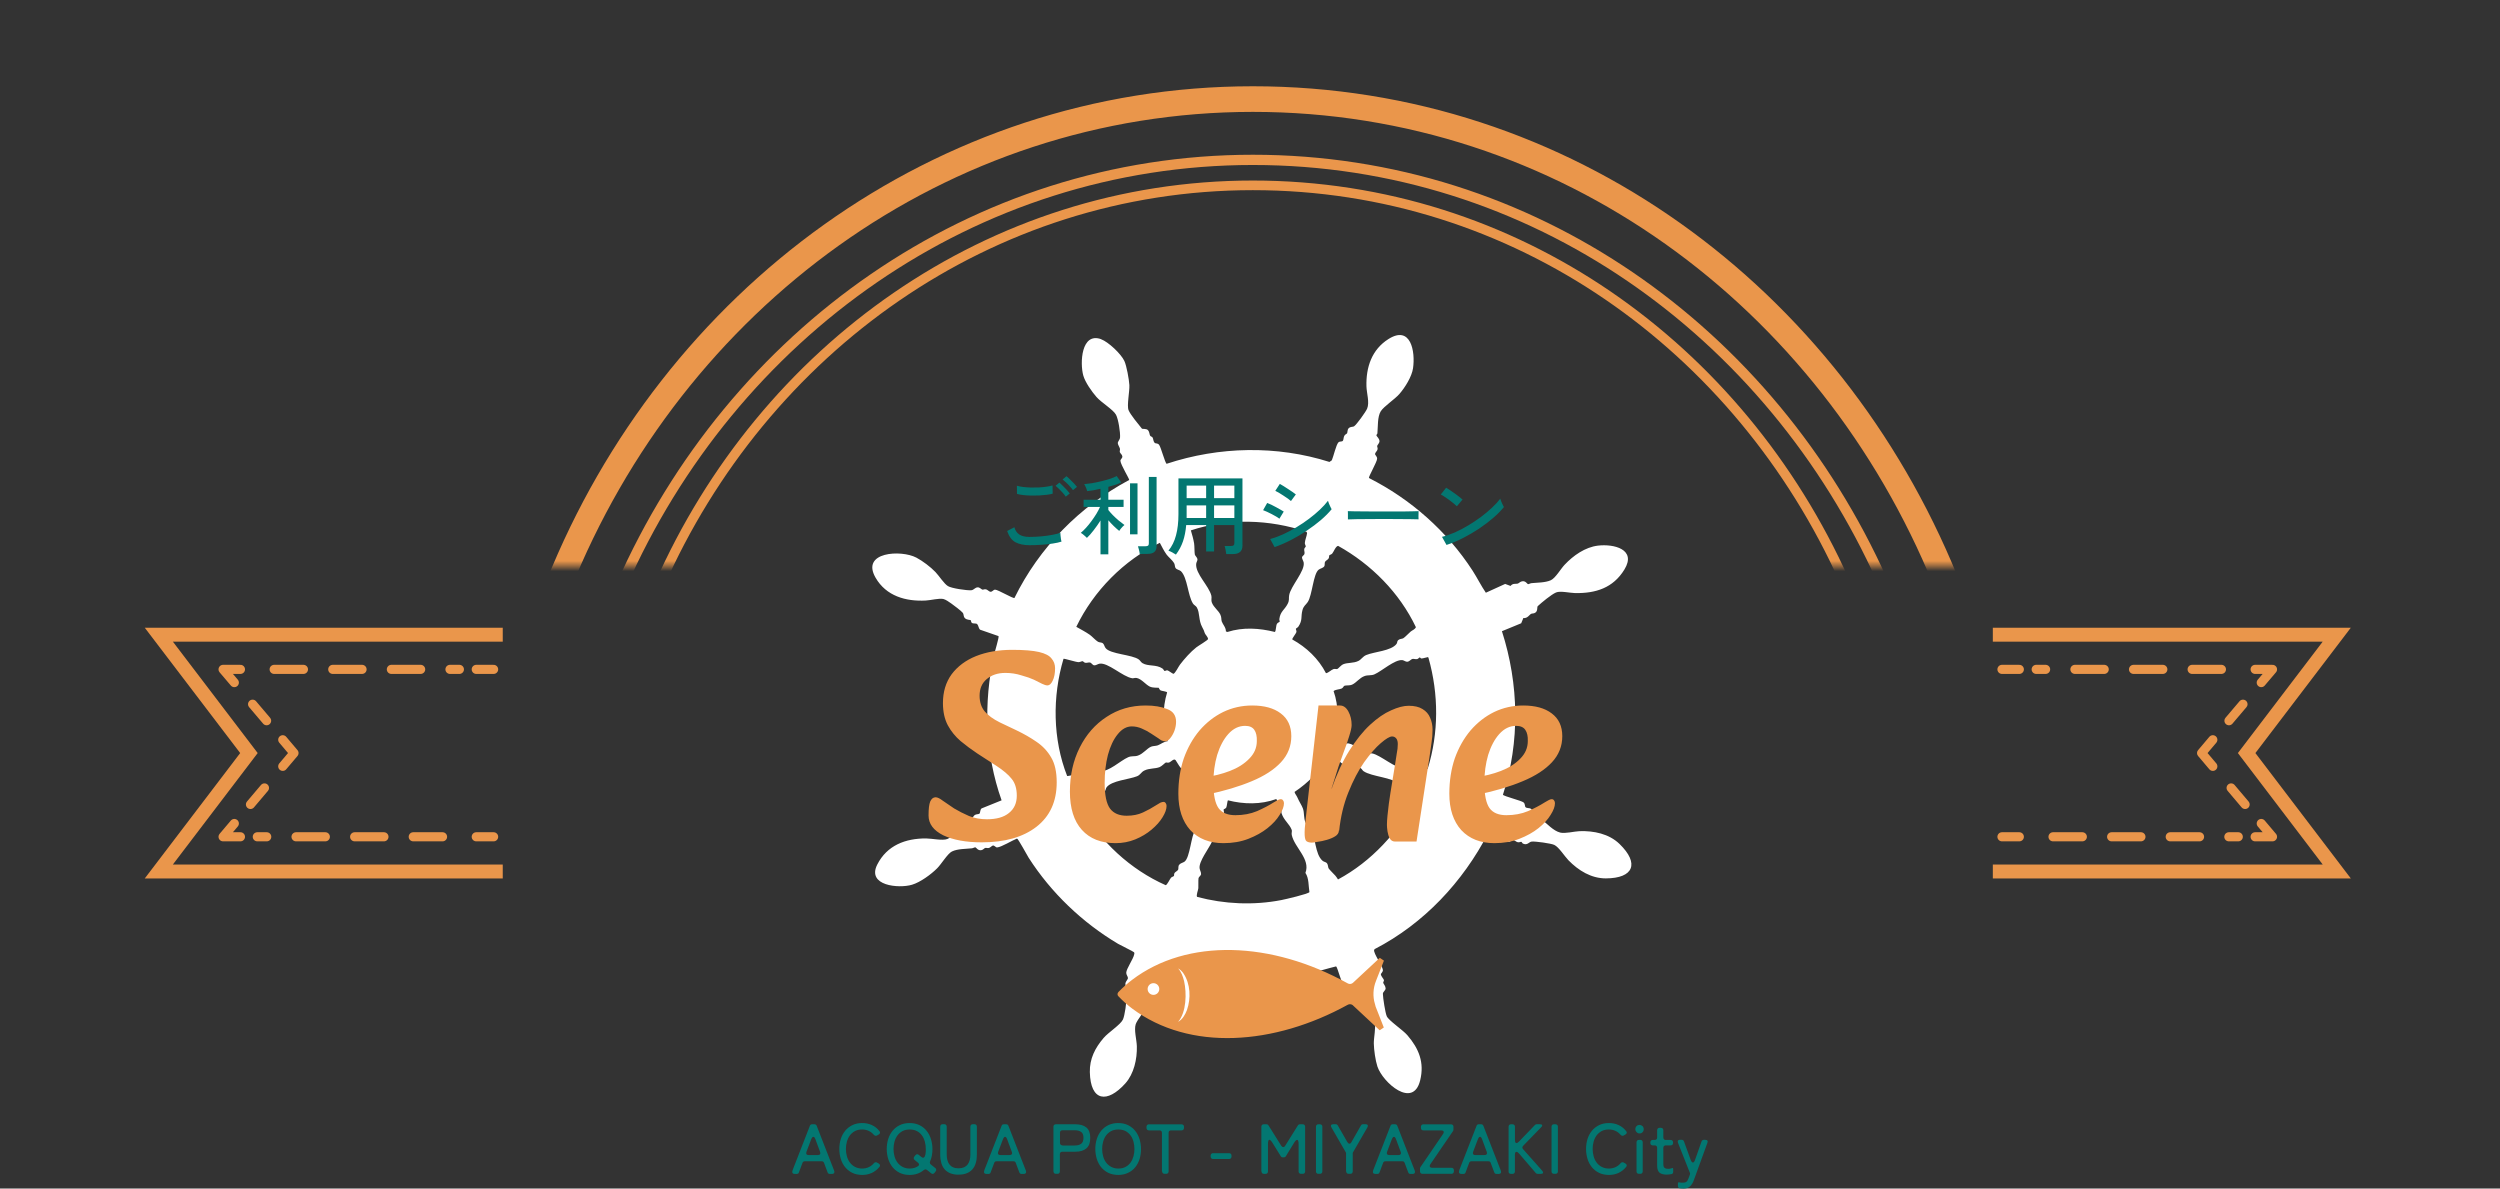 <svg width="488" height="232" viewBox="0 0 488 232" fill="none" xmlns="http://www.w3.org/2000/svg">
<rect x="0" y="0" width="488" height="232" fill="#333333" stroke="none"/>
<g clip-path="url(#clip0_195_11646)">
<path d="M214.921 66.213C216.37 66.744 218.831 69.085 219.474 70.458C219.911 71.393 220.394 74.08 220.452 75.165C220.521 76.364 219.934 79.168 220.291 80.056C220.647 80.944 222.223 82.824 222.889 83.655C223.004 83.805 223.775 83.597 224.108 83.989C224.407 84.347 224.35 84.797 224.511 85.05C224.603 85.201 224.879 85.235 224.971 85.385C225.143 85.627 225.086 86.077 225.35 86.4C225.58 86.677 225.959 86.412 226.27 86.85C226.649 87.392 227.431 90.415 227.73 90.53C238.009 87.138 249.208 86.908 259.511 90.172L259.971 89.849C260.281 89.157 260.81 86.827 261.247 86.366C261.5 86.1 261.879 86.262 262.109 86.066C262.27 85.927 262.247 85.339 262.408 85.074C262.592 84.762 262.845 84.728 262.949 84.578C263.041 84.451 262.995 83.897 263.225 83.632C263.604 83.216 264.041 83.401 264.34 83.193C264.823 82.859 266.593 80.402 266.858 79.779C267.375 78.556 266.766 76.757 266.731 75.407C266.628 71.692 267.766 68.232 271.032 66.179C275.389 63.422 276.298 68.601 275.826 71.877C275.585 73.527 274.263 75.638 273.17 76.895C272.239 77.968 270.123 79.317 269.514 80.298C268.859 81.359 268.985 83.355 268.87 84.578C268.847 84.774 268.64 84.877 268.663 84.958C268.767 85.281 269.204 85.512 269.273 86.066C269.318 86.481 268.847 86.862 268.824 87.046C268.801 87.219 268.951 87.427 268.905 87.692C268.859 88.004 268.422 88.35 268.41 88.603C268.399 88.857 268.824 89.065 268.813 89.538C268.801 90.172 267.111 93.045 267.214 93.31C275.366 97.416 282.461 103.692 287.451 111.397C288.359 112.805 289.095 114.316 290.038 115.7L293.809 113.981L294.856 114.374C295.316 113.797 295.879 114.027 296.247 113.924C296.5 113.854 296.684 113.566 297.098 113.474C297.799 113.324 298.11 113.993 298.259 114.027C298.397 114.051 298.719 113.854 298.937 113.831C300.076 113.728 301.662 113.739 302.709 113.266C303.629 112.851 304.652 111.04 305.411 110.244C307.113 108.433 309.424 106.806 311.919 106.506C314.977 106.137 319.519 107.199 317.081 111.178C314.874 114.777 311.482 115.839 307.446 115.769C306.434 115.746 304.56 115.296 303.732 115.654C302.801 116.058 300.973 117.58 300.179 118.307C299.984 118.48 300.225 119.241 299.696 119.588C299.374 119.807 299.098 119.714 298.88 119.818C298.547 119.98 298.144 120.764 297.362 120.637L296.937 121.664L293.177 123.21C296.5 133.545 296.73 144.815 293.372 155.128C293.499 155.428 297.006 156.282 297.408 156.639C297.753 156.962 297.592 157.366 297.799 157.574C298.006 157.781 298.581 157.712 298.799 157.85C299.018 157.989 299.087 158.254 299.259 158.37C299.489 158.531 299.972 158.404 300.225 158.704C300.536 159.085 300.57 159.869 300.662 159.961C300.685 159.985 300.869 159.915 300.961 159.985C302.007 160.804 303.215 162.188 304.56 162.522C305.526 162.753 307.251 162.292 308.308 162.245C311.091 162.142 314.092 162.753 316.139 164.749C320.059 168.555 318.875 171.439 313.459 171.462C310.596 171.462 308.113 169.928 306.158 167.921C305.388 167.125 304.296 165.348 303.387 164.922C302.743 164.622 299.696 164.206 298.995 164.276C298.432 164.333 298.167 165.083 297.27 164.668C297.155 164.61 297.063 164.345 296.948 164.322C296.833 164.299 296.58 164.46 296.304 164.414C295.971 164.368 295.488 163.883 295.281 163.907C295.028 163.941 294.89 164.333 294.465 164.322C293.821 164.31 290.728 162.58 290.486 162.638C285.542 172.166 277.942 180.298 268.341 185.259L268.226 185.432C268.088 186.124 269.847 188.5 269.939 189.331C269.985 189.734 269.525 190.023 269.548 190.196C269.606 190.634 270.1 191.072 270.146 191.315C270.181 191.499 269.962 191.695 270.008 191.857C270.077 192.111 270.399 192.353 270.468 192.872C270.526 193.333 269.939 193.564 269.939 193.991C269.951 194.787 270.399 197.705 270.698 198.374C271.089 199.228 273.837 201.051 274.711 202.066C276.976 204.696 278.069 207.407 277.218 210.879C275.838 216.52 269.916 211.317 268.87 208.179C268.479 206.991 268.192 204.95 268.169 203.692C268.146 202.585 268.617 200.439 268.33 199.551C268.042 198.663 266.444 196.552 265.685 195.917C265.271 195.571 264.88 195.779 264.478 195.329C264.19 195.006 264.248 194.671 264.087 194.418C263.937 194.199 263.65 194.152 263.523 193.864C263.42 193.61 263.5 193.241 263.317 193.022C263.144 192.814 262.673 192.976 262.443 192.71C261.868 192.03 261.097 188.835 260.81 188.638C259.051 189.065 257.326 189.619 255.567 190.023C246.851 192.007 237.561 191.638 229.052 188.961C228.65 189.054 227.891 192.537 227.42 193.057C227.121 193.379 226.695 193.183 226.488 193.437C226.327 193.633 226.385 194.106 226.258 194.348C226.086 194.671 225.821 194.683 225.718 194.844C225.626 194.971 225.672 195.525 225.442 195.79C225.074 196.194 224.603 195.998 224.258 196.298C223.683 196.794 221.924 199.193 221.694 199.92C221.326 201.062 221.878 202.954 221.912 204.223C221.981 206.737 221.349 209.61 219.647 211.502C216.14 215.389 212.863 215.043 212.737 209.275C212.679 206.668 213.76 204.557 215.427 202.608C216.359 201.512 218.693 200.047 219.187 199.032C219.543 198.317 219.969 195.41 219.842 194.637C219.693 193.691 219.141 194.072 219.578 192.757C219.842 191.961 219.624 192.376 219.681 191.926C219.727 191.592 220.199 191.142 220.176 190.899C220.141 190.565 219.842 190.276 219.842 189.884C219.854 189.1 221.222 187.208 221.395 186.297C221.429 186.124 221.475 186.031 221.349 185.87C221.245 185.732 218.681 184.497 218.244 184.232C211.288 180.102 205.171 174.265 200.79 167.425C200.468 166.917 198.767 163.745 198.525 163.687C197.605 164.033 195.501 165.348 194.639 165.418C194.351 165.441 194.098 164.979 193.811 165.049C193.627 165.083 193.362 165.406 193.075 165.51C192.788 165.614 192.5 165.452 192.305 165.522C192.075 165.602 191.948 165.868 191.569 165.948C190.89 166.098 190.545 165.418 190.396 165.395C190.258 165.372 189.936 165.568 189.718 165.591C188.522 165.718 186.912 165.671 185.808 166.214C184.98 166.617 183.727 168.705 182.934 169.49C181.738 170.689 179.657 172.212 178.036 172.697C175.437 173.481 169.148 172.904 171.24 168.763C173.137 165.014 176.759 163.641 180.772 163.664C181.876 163.664 184.026 164.149 184.934 163.768C185.659 163.468 187.82 161.761 188.349 161.15C188.671 160.769 188.476 160.169 188.97 159.846C189.292 159.638 189.568 159.719 189.787 159.615C189.982 159.523 190.051 159.212 190.327 159.062C190.603 158.912 191.017 158.946 191.166 158.842C191.396 158.681 191.258 158.081 191.603 157.804L195.513 156.224C192.282 147.134 191.937 137.144 194.052 127.778C194.167 127.247 195.053 124.363 194.915 124.167L191.327 122.921C191.017 122.702 191.017 122.125 190.764 121.848C190.557 121.618 190.016 121.756 189.798 121.641C189.488 121.491 189.58 121.122 189.488 121.064C189.338 120.972 188.717 121.029 188.361 120.672C188.004 120.314 188.188 119.957 187.924 119.611C187.636 119.241 186.13 118.111 185.67 117.788C185.268 117.511 184.601 117.027 184.141 116.923C183.325 116.738 181.646 117.177 180.715 117.223C176.817 117.43 172.976 116.358 170.907 112.759C167.998 107.706 175.885 107.279 178.875 108.848C180.117 109.506 181.634 110.659 182.6 111.663C183.29 112.378 184.279 113.947 185.038 114.408C185.728 114.846 188.74 115.285 189.58 115.216C190.12 115.181 190.304 114.639 190.902 114.65C191.247 114.65 191.615 115.077 191.776 115.1C191.971 115.135 192.167 114.95 192.512 115.054C192.776 115.123 193.075 115.492 193.328 115.516C193.719 115.55 193.88 115.1 194.248 115.1C194.8 115.1 197.72 116.854 198.019 116.727C202.837 106.899 210.747 98.847 220.417 93.691C220.486 93.494 218.762 90.749 218.704 89.953C218.681 89.665 219.118 89.445 219.084 89.1C219.038 88.707 218.681 88.534 218.589 88.246C218.532 88.05 218.67 87.808 218.612 87.588C218.52 87.231 218.244 86.896 218.198 86.539C218.152 86.181 218.601 85.87 218.635 85.385C218.704 84.393 218.302 81.809 217.842 80.956C217.313 79.963 214.979 78.579 214.036 77.495C213.128 76.457 211.828 74.623 211.46 73.308C210.782 70.92 211.035 64.783 214.956 66.213H214.921ZM226.396 105.964C219.359 109.367 213.484 115.331 210.092 122.356C210.977 122.864 211.92 123.337 212.748 123.925C213.174 124.225 213.84 124.975 214.312 125.263C214.588 125.436 215.071 125.378 215.289 125.574C215.554 125.828 215.588 126.22 215.807 126.497C216.726 127.708 220.992 127.766 222.303 128.735C222.579 128.943 222.705 129.266 223.016 129.45C224.131 130.119 225.683 129.658 226.902 130.488C227.086 130.604 227.236 130.95 227.316 130.973C227.42 131.008 227.661 130.823 227.857 130.846C228.087 130.881 228.753 131.423 229.041 131.538C229.409 131.446 230.03 130.131 230.329 129.739C231.168 128.631 232.421 127.224 233.514 126.37C233.87 126.082 235.848 124.928 235.813 124.732C235.767 124.294 235.307 123.913 235.181 123.602C234.928 122.921 235.054 123.129 234.663 122.402C233.939 121.087 234.238 119.668 233.629 118.584C233.445 118.249 233.065 118.134 232.858 117.8C231.846 116.185 231.8 112.77 230.524 111.501C230.26 111.247 229.673 111.213 229.455 110.855C229.305 110.613 229.363 110.232 229.179 109.909C228.868 109.367 228.041 108.698 227.73 108.271C227.259 107.625 226.764 106.679 226.396 105.953V105.964ZM254.877 106.679C254.9 106.506 254.693 106.253 254.704 105.999C254.727 105.422 255.084 104.661 255.141 104.061L255.038 103.807C247.84 101.35 239.711 101.119 232.456 103.53C232.697 104.338 232.95 105.226 233.088 106.057C233.18 106.633 233.146 107.798 233.226 108.225C233.284 108.525 233.686 108.744 233.744 109.194C233.767 109.425 233.514 109.771 233.491 110.094C233.341 112.009 235.986 114.362 236.457 116.277C236.572 116.738 236.354 117.096 236.572 117.661C236.929 118.572 237.837 119.172 238.205 119.957C238.481 120.522 238.354 120.891 238.481 121.295C238.665 121.86 239.32 122.483 239.297 123.256L239.596 123.36C242.632 122.391 245.816 122.598 248.852 123.36C249.093 123.187 249.047 122.068 249.277 121.745C249.427 121.525 249.749 121.433 249.795 121.352C249.829 121.272 249.703 120.995 249.726 120.833C249.933 119.299 250.749 119.068 251.359 117.857C251.738 117.107 251.52 116.842 251.646 116.173C251.945 114.42 254.796 111.42 254.475 109.782C254.406 109.448 254.118 109.056 254.153 108.767C254.187 108.56 254.521 108.387 254.612 108.179C254.739 107.868 254.532 107.487 254.589 107.164C254.635 106.922 254.888 106.772 254.888 106.679H254.877ZM211.311 129.07C211.138 129.047 210.828 129.254 210.517 129.254C210.069 129.254 207.758 128.516 207.597 128.597C205.401 135.979 205.481 144.273 208.31 151.483C209.195 151.425 210.069 150.998 210.92 150.895C211.265 150.848 212.668 150.86 212.967 150.768C213.266 150.675 213.427 150.318 213.817 150.272C214.024 150.249 214.404 150.491 214.714 150.525C216.45 150.699 218.658 148.495 220.21 147.815C220.912 147.503 221.464 147.722 222.119 147.492C223.2 147.111 223.855 146.107 224.695 145.75C225.074 145.588 225.637 145.634 226.017 145.485C226.592 145.265 227.19 144.746 227.937 144.677C226.902 141.666 226.891 138.194 227.822 135.16C227.742 134.964 226.718 134.872 226.546 134.768C226.304 134.618 226.247 134.295 226.155 134.249C226.074 134.214 225.028 134.318 224.43 134.018C223.614 133.615 222.855 132.553 221.901 132.346C221.533 132.265 221.257 132.438 220.992 132.392C219.118 132.08 216.267 129.266 214.622 129.554C214.277 129.612 213.955 129.889 213.61 129.877C213.289 129.866 213.059 129.416 212.829 129.335C212.541 129.231 212.173 129.45 211.817 129.37C211.598 129.323 211.426 129.07 211.334 129.058L211.311 129.07ZM276.39 122.437C273.17 115.677 267.674 110.163 261.201 106.553C260.718 106.61 260.339 107.718 260.051 108.052C259.89 108.248 259.568 108.283 259.465 108.421C259.419 108.49 259.465 108.79 259.361 108.986C259.177 109.298 258.786 109.402 258.637 109.69C258.533 109.909 258.637 110.359 258.499 110.544C258.246 110.901 257.751 110.948 257.418 111.19C256.337 111.986 256.165 116.185 255.268 117.523C254.854 118.134 254.463 118.249 254.233 119.126C253.888 120.395 254.314 121.018 253.44 122.321C253.313 122.506 252.98 122.656 252.957 122.737C252.922 122.841 253.118 123.117 253.06 123.383C253.003 123.648 252.175 124.64 252.255 124.825C255.003 126.336 257.395 128.597 258.832 131.411C259.384 131.307 259.821 130.765 260.304 130.604C260.603 130.512 260.89 130.662 261.051 130.581C261.316 130.454 261.73 129.854 262.236 129.646C263.064 129.312 264.213 129.485 265.145 129.023C265.754 128.724 265.984 128.158 266.697 127.858C268.261 127.212 271.561 127.062 272.595 125.701C272.791 125.448 272.687 125.148 272.929 124.951C273.32 124.64 273.642 124.755 273.929 124.582C274.263 124.386 275.045 123.544 275.366 123.279C275.688 123.014 276.171 122.898 276.39 122.414V122.437ZM236.262 155.001C235.135 154.125 233.87 153.455 232.801 152.486C231.501 151.31 230.352 149.903 229.478 148.38C229.133 147.988 228.627 148.691 228.201 148.841C227.937 148.934 227.673 148.807 227.569 148.841C227.42 148.899 226.776 149.568 226.373 149.73C225.488 150.099 224.35 149.914 223.349 150.422C222.717 150.745 222.625 151.252 221.935 151.529C220.417 152.14 216.991 152.371 216.014 153.675C215.83 153.905 215.818 154.355 215.611 154.517C215.301 154.771 214.898 154.644 214.565 154.851C214.208 155.082 213.461 155.947 213.162 156.178C212.863 156.409 211.023 157.366 211.081 157.689C214.737 164.287 220.693 169.755 227.546 172.789C227.834 172.731 228.328 171.635 228.569 171.347C228.73 171.151 229.052 171.116 229.156 170.978C229.213 170.909 229.133 170.62 229.271 170.413C229.432 170.17 229.811 170.032 229.949 169.801C230.11 169.524 229.903 169.121 230.191 168.786C230.478 168.451 230.892 168.428 231.214 168.198C232.295 167.402 232.467 163.203 233.364 161.865C233.778 161.253 234.169 161.138 234.399 160.261C234.732 159.027 234.318 158.416 235.146 157.158C235.273 156.962 235.652 156.755 235.675 156.651C235.698 156.524 235.514 156.282 235.572 156.005C235.618 155.797 236.066 155.186 236.262 155.001ZM277.172 128.32C277.034 128.32 276.873 128.574 276.666 128.643C276.332 128.747 275.93 128.539 275.677 128.631C275.355 128.735 275.159 129.127 274.688 129.173C274.401 129.208 274.033 128.874 273.711 128.85C272.228 128.735 269.698 131.019 268.295 131.63C267.674 131.907 267.019 131.734 266.398 131.953C265.363 132.311 264.8 133.245 263.937 133.638C263.431 133.868 262.765 133.741 262.443 133.857C262.27 133.914 262.19 134.249 261.914 134.387C261.5 134.595 260.752 134.549 260.316 134.895C261.362 137.894 261.293 141.17 260.534 144.216C260.637 144.458 261.971 144.527 262.201 144.689C262.362 144.804 262.408 145.081 262.512 145.15C262.604 145.208 263.018 145.069 263.248 145.115C264.639 145.392 265.306 146.557 266.478 146.961C267.042 147.157 267.375 146.984 267.87 147.076C269.41 147.353 272.572 150.145 273.918 149.903C274.263 149.833 274.562 149.58 274.93 149.58C275.274 149.58 275.665 150.018 275.941 150.076C276.217 150.133 276.562 149.972 276.85 150.018C277.103 150.064 277.252 150.318 277.333 150.329C277.505 150.352 278.287 150.006 278.678 150.099C280.863 143.085 280.851 135.541 278.85 128.447L278.758 128.262C278.701 128.239 277.747 128.539 277.494 128.539C277.298 128.539 277.218 128.331 277.183 128.331L277.172 128.32ZM265.559 149.914C264.8 149.499 263.351 149.649 262.523 149.349C261.914 149.141 261.661 148.703 261.304 148.53C261.086 148.426 260.798 148.553 260.557 148.461C260.281 148.357 259.327 147.665 259.212 147.688C257.613 150.549 255.406 152.763 252.692 154.586C252.796 155.001 253.095 155.278 253.267 155.693C253.612 156.512 254.049 157.101 254.314 157.781C254.647 158.635 254.429 159.673 254.842 160.561C255.072 161.069 255.486 161.23 255.751 161.634C256.866 163.353 256.636 166.71 258.165 168.025C258.418 168.244 258.832 168.278 258.982 168.463C259.292 168.832 259.2 169.282 259.35 169.513C259.511 169.767 260.396 170.643 260.649 170.92C260.856 171.139 261.005 171.416 261.178 171.67C267.743 168.14 272.871 162.476 276.378 155.982C276.424 155.728 274.999 154.851 274.769 154.678C274.573 154.528 274.447 154.171 274.286 154.09C274.125 154.009 273.653 154.182 273.4 153.963C273.147 153.744 273.101 153.317 272.894 153.029C271.986 151.748 267.766 151.633 266.168 150.537C265.938 150.387 265.835 150.064 265.582 149.937L265.559 149.914ZM249.128 155.97C246.104 157.078 242.781 157.008 239.7 156.224C239.573 156.293 239.493 157.424 239.366 157.631C239.217 157.874 238.895 157.931 238.849 158.023C238.814 158.093 238.952 158.439 238.906 158.658C238.665 160.042 237.883 160.423 237.273 161.519C236.791 162.407 237.055 163.249 236.549 164.356C235.963 165.637 233.996 168.152 234.157 169.478C234.203 169.87 234.502 170.297 234.445 170.678C234.41 170.932 233.985 171.174 233.951 171.428C233.882 171.958 233.951 172.87 233.916 173.377C233.905 173.677 233.433 174.842 233.686 175.073C238.975 176.492 244.713 176.745 250.105 175.696C250.876 175.546 255.371 174.508 255.601 174.138C255.394 172.893 255.532 171.462 254.819 170.389C255.854 167.69 252.692 165.464 252.152 162.995C252.071 162.649 252.232 162.234 252.152 162.015C251.715 160.827 250.6 160.134 250.163 158.762C250.082 158.496 250.163 158.139 250.094 157.966C250.013 157.77 249.737 157.735 249.634 157.551C249.45 157.216 249.461 156.362 249.116 155.959L249.128 155.97Z" fill="white"/>
<path d="M268.118 191.316C267.516 192.837 267.439 194.517 267.887 196.086H267.827L268.094 196.769L269.653 200.75L264.469 195.915C264.024 195.475 263.359 195.418 262.84 195.696L262.84 195.696L262.834 195.698C248.603 203.536 232.31 204.721 221.259 196.441C220.384 195.777 219.53 195.022 218.663 194.118L218.663 194.118L218.656 194.111C218.647 194.102 218.638 194.085 218.638 194.06C218.638 194.035 218.647 194.018 218.656 194.009L218.656 194.009L218.661 194.005C219.541 193.099 220.396 192.343 221.272 191.678L221.272 191.678C231.833 183.65 248.068 184.185 262.819 192.385C263.36 192.691 264.02 192.597 264.461 192.19L264.462 192.188L269.677 187.334L268.118 191.315C268.118 191.315 268.118 191.316 268.118 191.316Z" fill="#EA964B" stroke="#EA964B"/>
<path d="M225.155 194.199C225.784 194.199 226.293 193.687 226.293 193.057C226.293 192.426 225.784 191.914 225.155 191.914C224.526 191.914 224.017 192.426 224.017 193.057C224.017 193.687 224.526 194.199 225.155 194.199Z" fill="white"/>
<path d="M229.972 199.459C231.594 197.567 231.663 193.852 231.134 191.522C230.915 190.623 230.605 189.746 229.972 189.031C230.398 189.261 230.754 189.63 231.03 190.034C232.376 192.064 232.491 194.891 231.697 197.152C231.352 198.063 230.835 198.986 229.961 199.47L229.972 199.459Z" fill="white"/>
<path d="M154.683 228.505L158.087 219.761C158.156 219.553 158.305 219.461 158.512 219.461H158.995C159.202 219.461 159.352 219.565 159.421 219.761L162.824 228.505C162.893 228.689 162.893 228.839 162.824 228.966C162.743 229.082 162.606 229.151 162.387 229.151H161.985C161.766 229.151 161.617 229.047 161.548 228.851L160.846 226.982C160.777 226.774 160.628 226.682 160.409 226.682H157.086C156.868 226.682 156.719 226.786 156.65 226.982L155.948 228.851C155.879 229.058 155.73 229.151 155.511 229.151H155.143C154.936 229.151 154.787 229.093 154.706 228.966C154.626 228.851 154.626 228.689 154.706 228.505H154.683ZM157.857 225.471H159.639C159.846 225.471 159.984 225.413 160.064 225.298C160.145 225.183 160.156 225.033 160.076 224.836L159.191 222.437C159.076 222.091 158.926 221.906 158.765 221.906C158.604 221.906 158.466 222.08 158.328 222.437L157.42 224.836C157.351 225.033 157.351 225.183 157.431 225.298C157.512 225.413 157.661 225.471 157.857 225.471Z" fill="#037771"/>
<path d="M168.32 229.347C167.584 229.347 166.94 229.208 166.377 228.943C165.825 228.666 165.354 228.297 164.974 227.836C164.595 227.374 164.319 226.832 164.123 226.221C163.939 225.609 163.836 224.975 163.836 224.294C163.836 223.614 163.928 222.945 164.123 222.333C164.319 221.71 164.606 221.18 164.986 220.718C165.365 220.257 165.837 219.888 166.389 219.622C166.94 219.357 167.584 219.219 168.297 219.219C168.976 219.219 169.608 219.346 170.183 219.611C170.758 219.865 171.252 220.268 171.678 220.811C171.77 220.926 171.804 221.041 171.77 221.157C171.747 221.272 171.666 221.376 171.54 221.445L171.218 221.63C171.137 221.687 171.045 221.71 170.953 221.71C170.815 221.71 170.689 221.641 170.562 221.503C170.263 221.157 169.93 220.903 169.539 220.73C169.148 220.557 168.734 220.476 168.286 220.476C167.734 220.476 167.262 220.58 166.86 220.799C166.469 221.018 166.136 221.307 165.883 221.653C165.63 221.999 165.434 222.414 165.308 222.875C165.181 223.337 165.124 223.81 165.124 224.294C165.124 224.779 165.193 225.275 165.319 225.725C165.446 226.175 165.641 226.59 165.906 226.936C166.17 227.282 166.492 227.57 166.894 227.778C167.297 227.986 167.757 228.101 168.286 228.101C168.723 228.101 169.148 228.02 169.539 227.847C169.93 227.674 170.275 227.42 170.562 227.074C170.677 226.936 170.815 226.867 170.953 226.867C171.045 226.867 171.137 226.89 171.218 226.947L171.54 227.132C171.666 227.201 171.747 227.305 171.77 227.42C171.793 227.536 171.77 227.651 171.678 227.766C171.241 228.297 170.746 228.689 170.171 228.955C169.596 229.22 168.976 229.347 168.297 229.347H168.32Z" fill="#037771"/>
<path d="M177.576 229.347C176.84 229.347 176.196 229.208 175.633 228.943C175.081 228.666 174.61 228.297 174.23 227.836C173.851 227.374 173.575 226.832 173.379 226.221C173.195 225.609 173.092 224.975 173.092 224.294C173.092 223.614 173.184 222.945 173.379 222.333C173.575 221.71 173.862 221.18 174.242 220.718C174.621 220.257 175.092 219.888 175.644 219.622C176.196 219.357 176.84 219.219 177.553 219.219C178.266 219.219 178.933 219.357 179.496 219.634C180.048 219.911 180.52 220.28 180.887 220.753C181.255 221.214 181.543 221.757 181.727 222.368C181.911 222.979 182.014 223.625 182.014 224.294C182.014 224.71 181.98 225.113 181.911 225.517C181.842 225.921 181.727 226.313 181.554 226.705C181.508 226.809 181.497 226.913 181.52 227.028C181.543 227.144 181.6 227.236 181.692 227.305L182.566 227.997C182.681 228.089 182.739 228.193 182.75 228.32C182.762 228.436 182.727 228.551 182.635 228.655L182.417 228.943C182.313 229.07 182.198 229.139 182.06 229.139C181.957 229.139 181.853 229.105 181.761 229.024L180.956 228.378C180.853 228.309 180.749 228.263 180.658 228.263C180.543 228.263 180.428 228.309 180.313 228.401C179.922 228.724 179.496 228.966 179.025 229.116C178.553 229.278 178.07 229.347 177.565 229.347H177.576ZM177.576 228.101C178.208 228.101 178.749 227.94 179.209 227.628C179.335 227.536 179.404 227.432 179.393 227.305C179.393 227.178 179.324 227.063 179.209 226.971L178.542 226.428C178.427 226.336 178.369 226.232 178.358 226.105C178.346 225.99 178.381 225.875 178.473 225.771L178.68 225.506C178.783 225.379 178.898 225.309 179.036 225.309C179.14 225.309 179.243 225.344 179.335 225.425L179.864 225.852C179.979 225.944 180.094 225.99 180.198 225.99C180.324 225.99 180.428 225.921 180.497 225.771C180.566 225.621 180.623 225.459 180.658 225.263C180.692 225.079 180.715 224.883 180.715 224.698C180.715 224.513 180.715 224.375 180.715 224.294C180.715 223.798 180.658 223.314 180.531 222.852C180.405 222.391 180.221 221.987 179.956 221.63C179.703 221.272 179.37 220.995 178.979 220.788C178.588 220.58 178.116 220.476 177.576 220.476C177.036 220.476 176.553 220.58 176.15 220.799C175.759 221.018 175.426 221.307 175.173 221.653C174.92 221.999 174.725 222.414 174.598 222.875C174.472 223.337 174.414 223.81 174.414 224.294C174.414 224.779 174.483 225.275 174.61 225.725C174.736 226.175 174.931 226.59 175.196 226.936C175.46 227.282 175.782 227.57 176.185 227.778C176.587 227.986 177.047 228.101 177.576 228.101Z" fill="#037771"/>
<path d="M187.142 229.301C186.521 229.301 185.992 229.208 185.532 229.035C185.072 228.851 184.705 228.597 184.406 228.263C184.107 227.928 183.888 227.524 183.75 227.04C183.612 226.555 183.532 226.025 183.532 225.425V219.911C183.532 219.772 183.578 219.657 183.658 219.576C183.75 219.484 183.854 219.449 183.992 219.449H184.337C184.475 219.449 184.59 219.496 184.67 219.576C184.762 219.669 184.797 219.772 184.797 219.911V225.367C184.797 225.759 184.843 226.117 184.923 226.44C185.003 226.763 185.141 227.051 185.325 227.294C185.509 227.536 185.751 227.732 186.05 227.859C186.349 227.997 186.694 228.055 187.108 228.055C187.522 228.055 187.89 227.986 188.177 227.859C188.464 227.72 188.706 227.536 188.89 227.294C189.074 227.051 189.212 226.763 189.292 226.44C189.373 226.117 189.419 225.759 189.419 225.367V219.911C189.419 219.772 189.465 219.657 189.545 219.576C189.637 219.484 189.741 219.449 189.879 219.449H190.224C190.362 219.449 190.477 219.496 190.557 219.576C190.649 219.669 190.684 219.772 190.684 219.911V225.425C190.684 226.013 190.615 226.555 190.465 227.028C190.327 227.513 190.109 227.916 189.81 228.251C189.511 228.585 189.143 228.851 188.694 229.024C188.246 229.208 187.706 229.289 187.096 229.289L187.142 229.301Z" fill="#037771"/>
<path d="M192.11 228.505L195.513 219.761C195.582 219.553 195.732 219.461 195.938 219.461H196.421C196.628 219.461 196.778 219.565 196.847 219.761L200.25 228.505C200.319 228.689 200.319 228.839 200.25 228.966C200.17 229.082 200.032 229.151 199.813 229.151H199.411C199.192 229.151 199.043 229.047 198.974 228.851L198.273 226.982C198.204 226.774 198.054 226.682 197.836 226.682H194.513C194.294 226.682 194.145 226.786 194.076 226.982L193.374 228.851C193.305 229.058 193.156 229.151 192.937 229.151H192.57C192.363 229.151 192.213 229.093 192.133 228.966C192.052 228.851 192.052 228.689 192.133 228.505H192.11ZM195.283 225.471H197.065C197.272 225.471 197.41 225.413 197.491 225.298C197.571 225.183 197.583 225.033 197.502 224.836L196.617 222.437C196.502 222.091 196.352 221.906 196.191 221.906C196.03 221.906 195.892 222.08 195.755 222.437L194.846 224.836C194.777 225.033 194.777 225.183 194.858 225.298C194.938 225.413 195.088 225.471 195.283 225.471Z" fill="#037771"/>
<path d="M205.631 228.666V219.922C205.631 219.784 205.677 219.669 205.758 219.588C205.85 219.496 205.953 219.461 206.091 219.461H209.943C210.84 219.461 211.553 219.669 212.059 220.084C212.565 220.499 212.818 221.18 212.818 222.114C212.818 223.049 212.565 223.741 212.059 224.167C211.553 224.594 210.851 224.813 209.943 224.813H207.345C207.207 224.813 207.092 224.86 207.011 224.94C206.919 225.033 206.885 225.136 206.885 225.275V228.666C206.885 228.805 206.839 228.92 206.758 229.001C206.666 229.093 206.563 229.128 206.425 229.128H206.103C205.965 229.128 205.85 229.082 205.769 229.001C205.677 228.908 205.643 228.805 205.643 228.666H205.631ZM207.356 223.602H209.794C210.323 223.602 210.736 223.487 211.035 223.268C211.334 223.049 211.495 222.656 211.495 222.103C211.495 221.549 211.346 221.168 211.035 220.949C210.725 220.741 210.311 220.626 209.805 220.626H207.368C207.23 220.626 207.115 220.672 207.034 220.753C206.954 220.834 206.908 220.949 206.908 221.087V223.106C206.908 223.245 206.954 223.36 207.034 223.441C207.126 223.533 207.23 223.568 207.368 223.568L207.356 223.602Z" fill="#037771"/>
<path d="M218.29 229.347C217.555 229.347 216.911 229.208 216.347 228.943C215.795 228.666 215.324 228.297 214.944 227.836C214.565 227.374 214.289 226.832 214.094 226.221C213.91 225.609 213.806 224.975 213.806 224.294C213.806 223.614 213.898 222.945 214.094 222.333C214.289 221.71 214.577 221.18 214.956 220.718C215.335 220.257 215.807 219.888 216.359 219.622C216.911 219.357 217.555 219.219 218.267 219.219C218.98 219.219 219.647 219.357 220.211 219.634C220.762 219.911 221.234 220.28 221.602 220.753C221.97 221.214 222.257 221.757 222.441 222.368C222.625 222.979 222.729 223.625 222.729 224.294C222.729 224.963 222.637 225.644 222.441 226.255C222.246 226.867 221.958 227.409 221.59 227.859C221.222 228.309 220.751 228.678 220.188 228.943C219.624 229.208 218.992 229.347 218.279 229.347H218.29ZM218.29 228.101C218.842 228.101 219.314 227.997 219.716 227.778C220.107 227.559 220.441 227.282 220.693 226.924C220.946 226.567 221.13 226.163 221.257 225.702C221.383 225.24 221.441 224.767 221.441 224.294C221.441 223.821 221.383 223.314 221.257 222.852C221.13 222.391 220.946 221.987 220.682 221.63C220.429 221.272 220.096 220.995 219.705 220.788C219.314 220.58 218.842 220.476 218.302 220.476C217.761 220.476 217.279 220.58 216.876 220.799C216.485 221.018 216.152 221.307 215.899 221.653C215.646 221.999 215.45 222.414 215.324 222.875C215.197 223.337 215.14 223.81 215.14 224.294C215.14 224.779 215.209 225.275 215.335 225.725C215.462 226.175 215.657 226.59 215.922 226.936C216.186 227.282 216.508 227.57 216.911 227.778C217.313 227.986 217.773 228.101 218.302 228.101H218.29Z" fill="#037771"/>
<path d="M226.811 228.666V221.111C226.811 220.972 226.765 220.857 226.684 220.776C226.604 220.695 226.489 220.649 226.351 220.649H224.258C224.12 220.649 224.005 220.603 223.925 220.522C223.844 220.442 223.798 220.326 223.798 220.188V219.934C223.798 219.796 223.844 219.68 223.925 219.599C224.017 219.507 224.12 219.473 224.258 219.473H230.651C230.789 219.473 230.904 219.519 230.985 219.599C231.077 219.692 231.111 219.796 231.111 219.934V220.188C231.111 220.326 231.065 220.442 230.985 220.522C230.904 220.603 230.789 220.649 230.651 220.649H228.57C228.432 220.649 228.317 220.695 228.237 220.776C228.156 220.857 228.11 220.972 228.11 221.111V228.666C228.11 228.805 228.064 228.92 227.984 229.001C227.892 229.093 227.788 229.128 227.65 229.128H227.317C227.179 229.128 227.064 229.082 226.983 229.001C226.891 228.909 226.857 228.805 226.857 228.666H226.811Z" fill="#037771"/>
<path d="M236.319 225.771V225.563C236.319 225.425 236.365 225.309 236.446 225.229C236.538 225.136 236.641 225.102 236.779 225.102H239.93C240.068 225.102 240.183 225.148 240.263 225.229C240.355 225.321 240.39 225.425 240.39 225.563V225.771C240.39 225.909 240.344 226.025 240.263 226.105C240.171 226.198 240.068 226.232 239.93 226.232H236.779C236.641 226.232 236.526 226.186 236.446 226.105C236.354 226.013 236.319 225.909 236.319 225.771Z" fill="#037771"/>
<path d="M246.219 228.666V219.922C246.219 219.784 246.265 219.669 246.346 219.588C246.438 219.496 246.541 219.461 246.679 219.461H247.208C247.381 219.461 247.519 219.53 247.611 219.68L250.083 223.625C250.209 223.821 250.347 223.914 250.485 223.914C250.646 223.914 250.772 223.821 250.887 223.625L253.348 219.68C253.44 219.53 253.578 219.461 253.75 219.461H254.302C254.44 219.461 254.555 219.507 254.636 219.588C254.728 219.68 254.762 219.784 254.762 219.922V228.666C254.762 228.805 254.716 228.92 254.636 229.001C254.544 229.093 254.44 229.128 254.302 229.128H253.946C253.808 229.128 253.693 229.082 253.612 229.001C253.521 228.908 253.486 228.805 253.486 228.666V223.314C253.486 222.772 253.394 222.495 253.21 222.495C253.049 222.495 252.842 222.679 252.612 223.06L251.002 225.69C250.91 225.84 250.772 225.909 250.6 225.909H250.405C250.232 225.909 250.094 225.84 250.002 225.69L248.369 223.049C248.128 222.668 247.932 222.483 247.794 222.483C247.599 222.483 247.507 222.76 247.507 223.302V228.678C247.507 228.816 247.461 228.932 247.381 229.012C247.289 229.105 247.185 229.139 247.047 229.139H246.714C246.576 229.139 246.461 229.093 246.38 229.012C246.288 228.92 246.254 228.816 246.254 228.678L246.219 228.666Z" fill="#037771"/>
<path d="M256.878 228.666V219.922C256.878 219.784 256.924 219.669 257.004 219.588C257.096 219.496 257.2 219.461 257.338 219.461H257.66C257.798 219.461 257.913 219.507 257.993 219.588C258.085 219.68 258.12 219.784 258.12 219.922V228.666C258.12 228.805 258.074 228.92 257.993 229.001C257.901 229.093 257.798 229.128 257.66 229.128H257.338C257.2 229.128 257.085 229.082 257.004 229.001C256.912 228.908 256.878 228.805 256.878 228.666Z" fill="#037771"/>
<path d="M262.753 228.666V225.136C262.753 225.056 262.73 224.975 262.684 224.906L259.902 220.084C259.787 219.888 259.764 219.738 259.833 219.622C259.902 219.507 260.04 219.449 260.258 219.449H260.718C260.902 219.449 261.04 219.53 261.132 219.68L262.995 222.922C263.121 223.129 263.259 223.245 263.409 223.245C263.57 223.245 263.696 223.141 263.811 222.922L265.662 219.68C265.754 219.519 265.892 219.449 266.076 219.449H266.548C266.766 219.449 266.916 219.507 266.973 219.622C267.031 219.738 267.019 219.888 266.904 220.084L264.122 224.906C264.076 224.975 264.053 225.056 264.053 225.136V228.666C264.053 228.805 264.007 228.92 263.926 229.001C263.834 229.093 263.731 229.128 263.593 229.128H263.248C263.11 229.128 262.995 229.082 262.914 229.001C262.822 228.908 262.788 228.805 262.788 228.666H262.753Z" fill="#037771"/>
<path d="M268.02 228.505L271.423 219.761C271.492 219.553 271.642 219.461 271.849 219.461H272.332C272.539 219.461 272.688 219.565 272.757 219.761L276.16 228.505C276.229 228.689 276.229 228.839 276.16 228.966C276.08 229.082 275.942 229.151 275.723 229.151H275.321C275.103 229.151 274.953 229.047 274.884 228.851L274.183 226.982C274.114 226.774 273.964 226.682 273.746 226.682H270.423C270.204 226.682 270.055 226.786 269.986 226.982L269.285 228.851C269.216 229.058 269.066 229.151 268.848 229.151H268.48C268.273 229.151 268.123 229.093 268.043 228.966C267.962 228.851 267.962 228.689 268.043 228.505H268.02ZM271.193 225.471H272.975C273.182 225.471 273.32 225.413 273.401 225.298C273.481 225.183 273.493 225.033 273.412 224.836L272.527 222.437C272.412 222.091 272.263 221.906 272.102 221.906C271.941 221.906 271.803 222.08 271.665 222.437L270.756 224.836C270.687 225.033 270.687 225.183 270.768 225.298C270.848 225.413 270.998 225.471 271.193 225.471Z" fill="#037771"/>
<path d="M277.184 228.666V228.101C277.184 227.997 277.207 227.905 277.264 227.824L281.668 221.376C281.817 221.157 281.852 220.972 281.783 220.845C281.714 220.707 281.541 220.649 281.277 220.649H277.827C277.69 220.649 277.575 220.603 277.494 220.522C277.414 220.442 277.368 220.326 277.368 220.188V219.934C277.368 219.796 277.414 219.68 277.494 219.599C277.586 219.507 277.69 219.473 277.827 219.473H283.255C283.393 219.473 283.508 219.519 283.588 219.599C283.68 219.692 283.714 219.796 283.714 219.934V220.499C283.714 220.603 283.691 220.695 283.634 220.776L279.23 227.224C279.081 227.443 279.046 227.628 279.115 227.755C279.184 227.893 279.357 227.951 279.621 227.951H283.335C283.473 227.951 283.588 227.997 283.668 228.078C283.749 228.159 283.795 228.274 283.795 228.412V228.666C283.795 228.805 283.749 228.92 283.668 229.001C283.577 229.093 283.473 229.128 283.335 229.128H277.655C277.517 229.128 277.402 229.082 277.322 229.001C277.23 228.909 277.195 228.805 277.195 228.666H277.184Z" fill="#037771"/>
<path d="M284.818 228.505L288.222 219.761C288.291 219.553 288.44 219.461 288.647 219.461H289.13C289.337 219.461 289.486 219.565 289.555 219.761L292.959 228.505C293.028 228.689 293.028 228.839 292.959 228.966C292.878 229.082 292.74 229.151 292.522 229.151H292.119C291.901 229.151 291.751 229.047 291.682 228.851L290.981 226.982C290.912 226.774 290.763 226.682 290.544 226.682H287.221C287.003 226.682 286.853 226.786 286.784 226.982L286.083 228.851C286.014 229.058 285.864 229.151 285.646 229.151H285.278C285.071 229.151 284.922 229.093 284.841 228.966C284.761 228.851 284.761 228.689 284.841 228.505H284.818ZM287.992 225.471H289.774C289.981 225.471 290.119 225.413 290.199 225.298C290.28 225.183 290.291 225.033 290.211 224.836L289.325 222.437C289.21 222.091 289.061 221.906 288.9 221.906C288.739 221.906 288.601 222.08 288.463 222.437L287.555 224.836C287.486 225.033 287.486 225.183 287.566 225.298C287.647 225.413 287.796 225.471 287.992 225.471Z" fill="#037771"/>
<path d="M294.477 228.666V219.922C294.477 219.784 294.523 219.669 294.603 219.588C294.695 219.496 294.799 219.461 294.937 219.461H295.259C295.397 219.461 295.512 219.507 295.592 219.588C295.684 219.68 295.719 219.784 295.719 219.922V222.506C295.719 222.922 295.822 223.129 296.018 223.129C296.156 223.129 296.317 223.025 296.512 222.829L299.628 219.588C299.72 219.496 299.835 219.449 299.961 219.449H300.582C300.824 219.449 300.962 219.507 301.019 219.611C301.065 219.715 301.019 219.853 300.835 220.038L297.317 223.66C297.225 223.764 297.179 223.868 297.167 223.983C297.167 224.098 297.202 224.202 297.294 224.306L301.031 228.516C301.192 228.701 301.238 228.851 301.192 228.966C301.146 229.082 300.996 229.139 300.755 229.139H300.145C299.996 229.139 299.881 229.082 299.789 228.978L296.535 225.183C296.328 224.952 296.156 224.836 296.006 224.836C295.799 224.836 295.707 225.056 295.707 225.506V228.678C295.707 228.816 295.661 228.932 295.581 229.012C295.489 229.105 295.385 229.139 295.247 229.139H294.925C294.787 229.139 294.672 229.093 294.592 229.012C294.5 228.92 294.465 228.816 294.465 228.678L294.477 228.666Z" fill="#037771"/>
<path d="M302.859 228.666V219.922C302.859 219.784 302.905 219.669 302.985 219.588C303.077 219.496 303.181 219.461 303.319 219.461H303.641C303.779 219.461 303.894 219.507 303.974 219.588C304.066 219.68 304.101 219.784 304.101 219.922V228.666C304.101 228.805 304.055 228.92 303.974 229.001C303.882 229.093 303.779 229.128 303.641 229.128H303.319C303.181 229.128 303.066 229.082 302.985 229.001C302.893 228.908 302.859 228.805 302.859 228.666Z" fill="#037771"/>
<path d="M314.081 229.347C313.345 229.347 312.701 229.208 312.138 228.943C311.586 228.666 311.114 228.297 310.735 227.836C310.356 227.374 310.08 226.832 309.884 226.221C309.7 225.609 309.597 224.975 309.597 224.294C309.597 223.614 309.689 222.945 309.884 222.333C310.08 221.71 310.367 221.18 310.746 220.718C311.126 220.257 311.597 219.888 312.149 219.622C312.701 219.357 313.345 219.219 314.058 219.219C314.736 219.219 315.369 219.346 315.944 219.611C316.518 219.865 317.013 220.268 317.438 220.811C317.53 220.926 317.565 221.041 317.53 221.157C317.507 221.272 317.427 221.376 317.3 221.445L316.978 221.63C316.898 221.687 316.806 221.71 316.714 221.71C316.576 221.71 316.449 221.641 316.323 221.503C316.024 221.157 315.691 220.903 315.3 220.73C314.909 220.557 314.495 220.476 314.046 220.476C313.495 220.476 313.023 220.58 312.621 220.799C312.23 221.018 311.896 221.307 311.643 221.653C311.39 221.999 311.195 222.414 311.068 222.875C310.942 223.337 310.884 223.81 310.884 224.294C310.884 224.779 310.953 225.275 311.08 225.725C311.206 226.175 311.402 226.59 311.666 226.936C311.931 227.282 312.253 227.57 312.655 227.778C313.058 227.986 313.518 228.101 314.046 228.101C314.483 228.101 314.909 228.02 315.3 227.847C315.691 227.674 316.036 227.42 316.323 227.074C316.438 226.936 316.576 226.867 316.714 226.867C316.806 226.867 316.898 226.89 316.978 226.947L317.3 227.132C317.427 227.201 317.507 227.305 317.53 227.42C317.553 227.536 317.53 227.651 317.438 227.766C317.001 228.297 316.507 228.689 315.932 228.955C315.357 229.22 314.736 229.347 314.058 229.347H314.081Z" fill="#037771"/>
<path d="M320.048 221.249C319.818 221.249 319.623 221.168 319.473 220.995C319.312 220.834 319.22 220.649 319.22 220.418C319.22 220.188 319.301 219.98 319.45 219.819C319.611 219.657 319.807 219.588 320.048 219.588C320.255 219.588 320.451 219.669 320.623 219.819C320.784 219.992 320.853 220.188 320.853 220.418C320.853 220.649 320.772 220.845 320.623 221.007C320.462 221.168 320.278 221.249 320.048 221.249ZM319.45 228.666V222.968C319.45 222.829 319.496 222.714 319.577 222.633C319.669 222.541 319.772 222.506 319.91 222.506H320.198C320.336 222.506 320.45 222.552 320.531 222.633C320.611 222.714 320.657 222.829 320.657 222.968V228.666C320.657 228.805 320.611 228.92 320.531 229.001C320.439 229.093 320.336 229.128 320.198 229.128H319.91C319.772 229.128 319.657 229.082 319.577 229.001C319.485 228.908 319.45 228.805 319.45 228.666Z" fill="#037771"/>
<path d="M325.383 229.289C324.739 229.289 324.256 229.162 323.946 228.909C323.636 228.655 323.475 228.193 323.475 227.513V224.041C323.475 223.902 323.429 223.787 323.348 223.706C323.268 223.625 323.153 223.579 323.015 223.579H322.612C322.474 223.579 322.359 223.533 322.279 223.452C322.187 223.36 322.152 223.256 322.152 223.118V222.979C322.152 222.841 322.198 222.726 322.279 222.645C322.371 222.552 322.474 222.518 322.612 222.518H323.015C323.153 222.518 323.268 222.472 323.348 222.391C323.44 222.299 323.475 222.195 323.475 222.056V220.615C323.475 220.476 323.521 220.361 323.601 220.28C323.693 220.188 323.797 220.153 323.935 220.153H324.222C324.36 220.153 324.475 220.199 324.555 220.28C324.636 220.361 324.682 220.476 324.682 220.615V222.056C324.682 222.195 324.728 222.31 324.808 222.391C324.9 222.483 325.004 222.518 325.142 222.518H326.119C326.257 222.518 326.372 222.564 326.453 222.645C326.533 222.726 326.579 222.841 326.579 222.979V223.118C326.579 223.256 326.533 223.372 326.453 223.452C326.372 223.533 326.257 223.579 326.119 223.579H325.142C325.004 223.579 324.889 223.625 324.808 223.706C324.728 223.787 324.682 223.902 324.682 224.041V227.247C324.682 227.593 324.762 227.824 324.923 227.963C325.084 228.101 325.326 228.159 325.648 228.159C325.82 228.159 325.993 228.136 326.177 228.078C326.246 228.078 326.315 228.043 326.395 228.009C326.533 227.963 326.602 228.009 326.602 228.159V228.782C326.602 228.862 326.579 228.943 326.522 229.024C326.464 229.105 326.407 229.151 326.326 229.174C326.28 229.174 326.234 229.197 326.188 229.197C326.142 229.197 326.096 229.22 326.039 229.22C325.832 229.255 325.602 229.278 325.36 229.278L325.383 229.289Z" fill="#037771"/>
<path d="M328.591 232C328.338 232 328.108 231.988 327.89 231.954C327.775 231.931 327.694 231.885 327.625 231.804C327.556 231.723 327.533 231.619 327.533 231.515V230.973C327.533 230.823 327.614 230.766 327.763 230.789C327.798 230.789 327.832 230.8 327.878 230.812C327.924 230.823 327.959 230.812 328.005 230.835C328.085 230.835 328.166 230.846 328.258 230.858C328.338 230.858 328.419 230.858 328.488 230.858C328.672 230.858 328.821 230.835 328.948 230.8C329.063 230.766 329.166 230.708 329.247 230.627C329.327 230.547 329.396 230.454 329.454 230.327C329.511 230.2 329.569 230.074 329.638 229.912L329.868 229.278C329.914 229.162 329.914 229.058 329.868 228.943L327.545 223.083C327.476 222.899 327.476 222.749 327.545 222.645C327.625 222.529 327.763 222.483 327.947 222.483H328.269C328.373 222.483 328.465 222.506 328.534 222.564C328.614 222.622 328.672 222.691 328.706 222.783L330.006 226.371C330.143 226.74 330.293 226.924 330.465 226.924C330.626 226.924 330.764 226.74 330.891 226.359L332.144 222.806C332.179 222.702 332.236 222.622 332.317 222.576C332.397 222.518 332.489 222.495 332.581 222.495H332.88C333.075 222.495 333.213 222.552 333.282 222.656C333.363 222.76 333.363 222.91 333.282 223.095L330.661 230.304C330.569 230.57 330.465 230.812 330.339 231.019C330.212 231.227 330.074 231.412 329.913 231.562C329.753 231.712 329.557 231.815 329.339 231.896C329.12 231.965 328.856 232.012 328.557 232.012L328.591 232Z" fill="#037771"/>
<path d="M389 170.113H456.137L438.545 146.996L456.137 123.89H389" stroke="#EA964B" stroke-width="2.72" stroke-miterlimit="10"/>
<path d="M390.782 163.341H394.174" stroke="#EA964B" stroke-width="1.78" stroke-linecap="round" stroke-linejoin="round"/>
<path d="M400.75 163.341H436.912" stroke="#EA964B" stroke-width="1.78" stroke-linecap="round" stroke-linejoin="round" stroke-dasharray="5.72 5.72"/>
<path d="M440.2 163.341H443.592L441.396 160.746" stroke="#EA964B" stroke-width="1.78" stroke-linecap="round" stroke-linejoin="round"/>
<path d="M438.246 157.031L433.52 151.448" stroke="#EA964B" stroke-width="1.78" stroke-linecap="round" stroke-linejoin="round" stroke-dasharray="4.23 4.23"/>
<path d="M431.945 149.591L429.749 146.996L431.945 144.4" stroke="#EA964B" stroke-width="1.78" stroke-linecap="round" stroke-linejoin="round"/>
<path d="M435.095 140.686L439.821 135.114" stroke="#EA964B" stroke-width="1.78" stroke-linecap="round" stroke-linejoin="round" stroke-dasharray="4.23 4.23"/>
<path d="M441.396 133.245L443.592 130.661H440.2" stroke="#EA964B" stroke-width="1.78" stroke-linecap="round" stroke-linejoin="round"/>
<path d="M433.623 130.661H397.462" stroke="#EA964B" stroke-width="1.78" stroke-linecap="round" stroke-linejoin="round" stroke-dasharray="5.72 5.72"/>
<path d="M394.174 130.661H390.782" stroke="#EA964B" stroke-width="1.78" stroke-linecap="round" stroke-linejoin="round"/>
<path d="M98.137 170.113H31L48.592 146.996L31 123.89H98.137" stroke="#EA964B" stroke-width="2.72" stroke-miterlimit="10"/>
<path d="M96.355 163.341H92.963" stroke="#EA964B" stroke-width="1.78" stroke-linecap="round" stroke-linejoin="round"/>
<path d="M86.386 163.341H50.225" stroke="#EA964B" stroke-width="1.78" stroke-linecap="round" stroke-linejoin="round" stroke-dasharray="5.72 5.72"/>
<path d="M46.936 163.341H43.544L45.741 160.746" stroke="#EA964B" stroke-width="1.78" stroke-linecap="round" stroke-linejoin="round"/>
<path d="M48.891 157.031L53.617 151.448" stroke="#EA964B" stroke-width="1.78" stroke-linecap="round" stroke-linejoin="round" stroke-dasharray="4.23 4.23"/>
<path d="M55.192 149.591L57.388 146.996L55.192 144.4" stroke="#EA964B" stroke-width="1.78" stroke-linecap="round" stroke-linejoin="round"/>
<path d="M52.042 140.686L47.316 135.114" stroke="#EA964B" stroke-width="1.78" stroke-linecap="round" stroke-linejoin="round" stroke-dasharray="4.23 4.23"/>
<path d="M45.741 133.245L43.544 130.661H46.936" stroke="#EA964B" stroke-width="1.78" stroke-linecap="round" stroke-linejoin="round"/>
<path d="M53.513 130.661H89.674" stroke="#EA964B" stroke-width="1.78" stroke-linecap="round" stroke-linejoin="round" stroke-dasharray="5.72 5.72"/>
<path d="M92.963 130.661H96.355" stroke="#EA964B" stroke-width="1.78" stroke-linecap="round" stroke-linejoin="round"/>
<path d="M191.641 164.425C188.567 164.425 186.058 163.966 184.115 163.047C182.207 162.093 181.253 160.804 181.253 159.178C181.253 157.906 181.359 157.005 181.571 156.475C181.818 155.91 182.172 155.627 182.631 155.627C182.984 155.627 183.461 155.857 184.062 156.316C184.663 156.74 185.387 157.235 186.235 157.8C187.118 158.33 188.09 158.825 189.15 159.284C190.21 159.708 191.376 159.92 192.648 159.92C194.521 159.92 195.952 159.514 196.941 158.701C197.966 157.889 198.478 156.758 198.478 155.309C198.478 153.931 198.142 152.836 197.471 152.023C196.835 151.211 195.81 150.345 194.397 149.426L190.793 147.094C189.627 146.317 188.532 145.504 187.507 144.656C186.482 143.773 185.652 142.748 185.016 141.582C184.38 140.381 184.062 138.932 184.062 137.236C184.062 135.046 184.627 133.173 185.758 131.618C186.924 130.064 188.514 128.88 190.528 128.067C192.577 127.255 194.927 126.848 197.577 126.848C199.874 126.848 201.623 126.99 202.824 127.272C204.025 127.555 204.838 127.979 205.262 128.544C205.721 129.074 205.951 129.71 205.951 130.452C205.951 131.442 205.792 132.254 205.474 132.89C205.191 133.491 204.856 133.791 204.467 133.791C204.184 133.791 203.831 133.685 203.407 133.473C203.018 133.261 202.488 132.996 201.817 132.678C201.216 132.396 200.404 132.113 199.379 131.83C198.39 131.512 197.347 131.353 196.252 131.353C194.768 131.353 193.549 131.76 192.595 132.572C191.676 133.35 191.217 134.427 191.217 135.805C191.217 137.042 191.553 138.067 192.224 138.879C192.895 139.657 193.867 140.363 195.139 140.999L198.372 142.536C199.856 143.243 201.181 144.003 202.347 144.815C203.548 145.628 204.502 146.653 205.209 147.889C205.916 149.091 206.269 150.698 206.269 152.712C206.269 156.458 204.944 159.355 202.294 161.404C199.679 163.418 196.128 164.425 191.641 164.425ZM217.75 164.584C214.923 164.584 212.733 163.719 211.178 161.987C209.623 160.256 208.846 157.765 208.846 154.514C208.846 151.334 209.482 148.472 210.754 145.928C212.026 143.384 213.775 141.388 216.001 139.939C218.227 138.455 220.771 137.713 223.633 137.713C225.294 137.713 226.689 137.943 227.82 138.402C228.986 138.826 229.569 139.657 229.569 140.893C229.569 141.459 229.463 142.042 229.251 142.642C229.039 143.208 228.756 143.702 228.403 144.126C228.085 144.515 227.767 144.709 227.449 144.709C227.272 144.709 227.043 144.656 226.76 144.55C226.513 144.409 226.301 144.268 226.124 144.126C225.771 143.879 225.311 143.579 224.746 143.225C224.181 142.837 223.562 142.501 222.891 142.218C222.255 141.936 221.601 141.794 220.93 141.794C219.905 141.794 218.987 142.307 218.174 143.331C217.361 144.321 216.725 145.663 216.266 147.359C215.842 149.02 215.63 150.84 215.63 152.818C215.63 155.221 215.983 156.899 216.69 157.853C217.397 158.772 218.474 159.231 219.923 159.231C221.124 159.231 222.184 159.019 223.103 158.595C224.022 158.171 224.887 157.694 225.7 157.164C226.018 156.952 226.283 156.793 226.495 156.687C226.742 156.581 226.954 156.528 227.131 156.528C227.308 156.528 227.449 156.617 227.555 156.793C227.661 156.935 227.714 157.111 227.714 157.323C227.714 157.959 227.449 158.701 226.919 159.549C226.424 160.362 225.718 161.157 224.799 161.934C223.88 162.712 222.82 163.348 221.619 163.842C220.418 164.337 219.128 164.584 217.75 164.584ZM238.812 164.584C236.091 164.584 233.936 163.736 232.346 162.04C230.791 160.309 230.014 157.942 230.014 154.938C230.014 152.43 230.367 150.133 231.074 148.048C231.816 145.964 232.841 144.144 234.148 142.589C235.491 141.035 237.028 139.833 238.759 138.985C240.526 138.137 242.416 137.713 244.43 137.713C246.797 137.713 248.652 138.226 249.995 139.25C251.373 140.275 252.062 141.759 252.062 143.702C252.062 145.646 251.391 147.342 250.048 148.79C248.705 150.239 246.797 151.476 244.324 152.5C241.886 153.525 238.989 154.391 235.632 155.097L234.943 151.758C236.816 151.511 238.529 151.087 240.084 150.486C241.639 149.886 242.893 149.091 243.847 148.101C244.836 147.112 245.331 145.964 245.331 144.656C245.366 143.738 245.207 143.013 244.854 142.483C244.501 141.953 243.9 141.688 243.052 141.688C241.815 141.688 240.72 142.218 239.766 143.278C238.847 144.303 238.123 145.663 237.593 147.359C237.098 149.055 236.851 150.875 236.851 152.818C236.851 155.15 237.187 156.793 237.858 157.747C238.529 158.666 239.625 159.125 241.144 159.125C242.699 159.125 244.112 158.86 245.384 158.33C246.656 157.765 247.734 157.2 248.617 156.634C248.9 156.458 249.147 156.316 249.359 156.21C249.606 156.069 249.818 155.998 249.995 155.998C250.207 155.998 250.366 156.087 250.472 156.263C250.578 156.405 250.631 156.581 250.631 156.793C250.631 157.429 250.348 158.189 249.783 159.072C249.253 159.956 248.458 160.821 247.398 161.669C246.373 162.482 245.137 163.171 243.688 163.736C242.239 164.302 240.614 164.584 238.812 164.584ZM272.266 164.266C271.842 164.266 271.507 164.054 271.259 163.63C271.047 163.206 270.906 162.747 270.835 162.252C270.765 161.758 270.729 161.351 270.729 161.033C270.729 160.539 270.765 159.938 270.835 159.231C270.906 158.489 270.994 157.712 271.1 156.899C271.206 156.087 271.312 155.362 271.418 154.726L272.319 149.214C272.425 148.508 272.531 147.819 272.637 147.147C272.779 146.476 272.849 145.84 272.849 145.239C272.849 144.745 272.743 144.374 272.531 144.126C272.319 143.879 272.054 143.755 271.736 143.755C271.277 143.755 270.535 144.197 269.51 145.08C268.521 145.928 267.443 147.165 266.277 148.79C265.147 150.416 264.122 152.377 263.203 154.673C262.285 156.935 261.684 159.443 261.401 162.199L259.811 154.302C260.871 151.228 262.055 148.649 263.362 146.564C264.705 144.444 266.065 142.748 267.443 141.476C268.857 140.169 270.217 139.233 271.524 138.667C272.832 138.067 273.98 137.766 274.969 137.766C276.1 137.766 277.001 137.978 277.672 138.402C278.379 138.826 278.874 139.392 279.156 140.098C279.474 140.805 279.633 141.582 279.633 142.43C279.633 143.349 279.563 144.232 279.421 145.08C279.315 145.893 279.192 146.759 279.05 147.677L276.506 164.266H272.266ZM256.101 164.478C255.642 164.478 255.289 164.39 255.041 164.213C254.829 164.072 254.706 163.666 254.67 162.994C254.635 162.323 254.706 161.245 254.882 159.761L257.373 137.713H261.56C262.232 137.713 262.779 138.102 263.203 138.879C263.627 139.657 263.839 140.54 263.839 141.529C263.839 141.989 263.68 142.713 263.362 143.702C263.08 144.656 262.726 145.681 262.302 146.776C261.914 147.836 261.578 148.773 261.295 149.585L259.917 153.931L262.249 153.613L261.348 162.199C261.313 162.623 261.066 162.977 260.606 163.259C260.147 163.542 259.599 163.772 258.963 163.948C258.363 164.125 257.78 164.249 257.214 164.319C256.684 164.425 256.313 164.478 256.101 164.478ZM291.708 164.584C288.988 164.584 286.832 163.736 285.242 162.04C283.688 160.309 282.91 157.942 282.91 154.938C282.91 152.43 283.264 150.133 283.97 148.048C284.712 145.964 285.737 144.144 287.044 142.589C288.387 141.035 289.924 139.833 291.655 138.985C293.422 138.137 295.312 137.713 297.326 137.713C299.694 137.713 301.549 138.226 302.891 139.25C304.269 140.275 304.958 141.759 304.958 143.702C304.958 145.646 304.287 147.342 302.944 148.79C301.602 150.239 299.694 151.476 297.22 152.5C294.782 153.525 291.885 154.391 288.528 155.097L287.839 151.758C289.712 151.511 291.426 151.087 292.98 150.486C294.535 149.886 295.789 149.091 296.743 148.101C297.733 147.112 298.227 145.964 298.227 144.656C298.263 143.738 298.104 143.013 297.75 142.483C297.397 141.953 296.796 141.688 295.948 141.688C294.712 141.688 293.616 142.218 292.662 143.278C291.744 144.303 291.019 145.663 290.489 147.359C289.995 149.055 289.747 150.875 289.747 152.818C289.747 155.15 290.083 156.793 290.754 157.747C291.426 158.666 292.521 159.125 294.04 159.125C295.595 159.125 297.008 158.86 298.28 158.33C299.552 157.765 300.63 157.2 301.513 156.634C301.796 156.458 302.043 156.316 302.255 156.21C302.503 156.069 302.715 155.998 302.891 155.998C303.103 155.998 303.262 156.087 303.368 156.263C303.474 156.405 303.527 156.581 303.527 156.793C303.527 157.429 303.245 158.189 302.679 159.072C302.149 159.956 301.354 160.821 300.294 161.669C299.27 162.482 298.033 163.171 296.584 163.736C295.136 164.302 293.51 164.584 291.708 164.584Z" fill="#EA964B"/>
<path d="M200.963 106.422C199.852 106.422 198.934 106.229 198.209 105.844C197.495 105.447 196.957 104.716 196.594 103.651L198.005 102.92C198.164 103.532 198.481 104.002 198.957 104.331C199.433 104.648 200.102 104.807 200.963 104.807C201.7 104.807 202.448 104.773 203.207 104.705C203.966 104.637 204.675 104.541 205.332 104.416C206.001 104.291 206.55 104.155 206.981 104.008C206.981 104.121 206.992 104.297 207.015 104.535C207.038 104.773 207.066 105.005 207.1 105.232C207.134 105.459 207.168 105.623 207.202 105.725C206.749 105.872 206.182 105.997 205.502 106.099C204.822 106.201 204.091 106.28 203.309 106.337C202.527 106.394 201.745 106.422 200.963 106.422ZM198.515 96.409L198.498 94.811C198.804 94.913 199.189 94.992 199.654 95.049C200.119 95.106 200.623 95.145 201.167 95.168C201.711 95.179 202.249 95.174 202.782 95.151C203.326 95.117 203.83 95.066 204.295 94.998C204.76 94.93 205.145 94.851 205.451 94.76L205.485 96.358C205.202 96.449 204.828 96.522 204.363 96.579C203.898 96.636 203.394 96.681 202.85 96.715C202.306 96.738 201.762 96.743 201.218 96.732C200.674 96.721 200.164 96.687 199.688 96.63C199.212 96.573 198.821 96.5 198.515 96.409ZM209.446 95.678C209.287 95.451 209.089 95.208 208.851 94.947C208.613 94.675 208.364 94.42 208.103 94.182C207.854 93.944 207.627 93.746 207.423 93.587L208.171 92.958C208.352 93.094 208.573 93.292 208.834 93.553C209.106 93.814 209.372 94.08 209.633 94.352C209.894 94.624 210.092 94.851 210.228 95.032L209.446 95.678ZM208.035 96.953C207.888 96.715 207.695 96.466 207.457 96.205C207.219 95.933 206.975 95.678 206.726 95.44C206.477 95.191 206.25 94.987 206.046 94.828L206.794 94.199C206.975 94.346 207.196 94.556 207.457 94.828C207.729 95.089 207.99 95.355 208.239 95.627C208.488 95.899 208.681 96.131 208.817 96.324L208.035 96.953ZM214.818 108.207V101.594C214.41 102.251 213.962 102.892 213.475 103.515C212.999 104.138 212.563 104.631 212.166 104.994C212.098 104.903 211.985 104.796 211.826 104.671C211.679 104.535 211.526 104.405 211.367 104.28C211.208 104.155 211.078 104.065 210.976 104.008C211.293 103.747 211.628 103.424 211.979 103.039C212.342 102.642 212.693 102.212 213.033 101.747C213.384 101.271 213.707 100.795 214.002 100.319C214.297 99.832 214.535 99.378 214.716 98.959H211.52V97.548H214.818V95.406C214.353 95.519 213.894 95.616 213.441 95.695C212.999 95.763 212.591 95.82 212.217 95.865C212.194 95.752 212.149 95.604 212.081 95.423C212.013 95.23 211.934 95.049 211.843 94.879C211.764 94.698 211.696 94.573 211.639 94.505C212.07 94.471 212.574 94.409 213.152 94.318C213.741 94.216 214.342 94.091 214.954 93.944C215.566 93.797 216.138 93.638 216.671 93.468C217.215 93.287 217.651 93.105 217.98 92.924L218.864 94.182C218.547 94.329 218.173 94.477 217.742 94.624C217.311 94.76 216.847 94.896 216.348 95.032V97.548H219.323V98.959H216.348V99.554C216.575 99.849 216.864 100.177 217.215 100.54C217.578 100.903 217.957 101.254 218.354 101.594C218.762 101.934 219.142 102.229 219.493 102.478C219.414 102.535 219.3 102.637 219.153 102.784C219.017 102.931 218.881 103.084 218.745 103.243C218.62 103.402 218.53 103.532 218.473 103.634C218.133 103.362 217.776 103.045 217.402 102.682C217.028 102.319 216.677 101.945 216.348 101.56V108.207H214.818ZM222.468 108.122C222.457 107.918 222.411 107.657 222.332 107.34C222.264 107.034 222.196 106.796 222.128 106.626H223.607C223.834 106.626 223.998 106.586 224.1 106.507C224.202 106.428 224.253 106.28 224.253 106.065V93.094H225.766V106.575C225.766 107.108 225.619 107.499 225.324 107.748C225.029 107.997 224.57 108.122 223.947 108.122H222.468ZM220.581 104.297V94.352H222.043V104.297H220.581ZM229.54 108.258C229.359 108.133 229.115 107.986 228.809 107.816C228.503 107.657 228.259 107.55 228.078 107.493C228.758 106.666 229.251 105.668 229.557 104.501C229.874 103.322 230.033 101.945 230.033 100.37V93.383H242.528V106.541C242.528 107.062 242.375 107.459 242.069 107.731C241.763 108.014 241.287 108.156 240.641 108.156H239.366C239.343 107.929 239.298 107.652 239.23 107.323C239.173 107.006 239.111 106.756 239.043 106.575H240.301C240.539 106.575 240.703 106.535 240.794 106.456C240.896 106.365 240.947 106.212 240.947 105.997V102.495H236.986V107.646H235.439V102.495H231.546C231.444 103.685 231.234 104.745 230.917 105.674C230.6 106.592 230.141 107.453 229.54 108.258ZM236.986 101.118H240.947V98.653H236.986V101.118ZM236.986 97.242H240.947V94.794H236.986V97.242ZM231.631 101.118H235.439V98.653H231.631V101.118ZM231.631 97.242H235.439V94.794H231.631V97.242ZM248.801 106.796L247.934 105.215C248.75 105 249.594 104.694 250.467 104.297C251.351 103.889 252.218 103.43 253.068 102.92C253.929 102.399 254.745 101.849 255.516 101.271C256.298 100.682 257.006 100.087 257.641 99.486C258.276 98.885 258.803 98.307 259.222 97.752C259.256 97.888 259.318 98.069 259.409 98.296C259.5 98.511 259.596 98.727 259.698 98.942C259.8 99.146 259.879 99.299 259.936 99.401C259.369 100.092 258.672 100.795 257.845 101.509C257.018 102.212 256.105 102.897 255.108 103.566C254.122 104.235 253.091 104.847 252.014 105.402C250.937 105.957 249.866 106.422 248.801 106.796ZM251.997 97.803C251.884 97.69 251.691 97.537 251.419 97.344C251.158 97.151 250.864 96.953 250.535 96.749C250.218 96.534 249.912 96.341 249.617 96.171C249.334 96.001 249.107 95.882 248.937 95.814L249.821 94.454C250.025 94.567 250.274 94.715 250.569 94.896C250.864 95.077 251.17 95.276 251.487 95.491C251.804 95.695 252.093 95.888 252.354 96.069C252.615 96.25 252.813 96.398 252.949 96.511L251.997 97.803ZM249.736 101.254C249.589 101.129 249.379 100.988 249.107 100.829C248.846 100.67 248.557 100.512 248.24 100.353C247.923 100.183 247.611 100.03 247.305 99.894C247.01 99.758 246.761 99.656 246.557 99.588L247.356 98.177C247.583 98.256 247.849 98.37 248.155 98.517C248.461 98.664 248.767 98.823 249.073 98.993C249.39 99.163 249.685 99.327 249.957 99.486C250.229 99.633 250.439 99.758 250.586 99.86L249.736 101.254ZM263.115 101.39C263.115 101.288 263.115 101.129 263.115 100.914C263.115 100.687 263.115 100.466 263.115 100.251C263.115 100.036 263.109 99.877 263.098 99.775C263.381 99.786 263.806 99.798 264.373 99.809C264.94 99.809 265.597 99.815 266.345 99.826C267.104 99.826 267.903 99.832 268.742 99.843C269.592 99.843 270.436 99.843 271.275 99.843C272.125 99.843 272.924 99.843 273.672 99.843C274.42 99.832 275.077 99.82 275.644 99.809C276.211 99.798 276.63 99.786 276.902 99.775C276.902 99.809 276.902 99.86 276.902 99.928C276.902 99.996 276.902 100.07 276.902 100.149C276.902 100.353 276.896 100.585 276.885 100.846C276.885 101.095 276.891 101.271 276.902 101.373C276.551 101.362 276.029 101.35 275.338 101.339C274.647 101.328 273.853 101.322 272.958 101.322C272.074 101.311 271.15 101.305 270.187 101.305C269.224 101.305 268.283 101.311 267.365 101.322C266.447 101.322 265.614 101.328 264.866 101.339C264.129 101.35 263.546 101.367 263.115 101.39ZM282.359 106.371L281.475 104.79C282.28 104.597 283.124 104.308 284.008 103.923C284.892 103.526 285.765 103.067 286.626 102.546C287.499 102.025 288.332 101.469 289.125 100.88C289.918 100.279 290.632 99.679 291.267 99.078C291.913 98.477 292.44 97.899 292.848 97.344C292.882 97.469 292.944 97.644 293.035 97.871C293.126 98.086 293.222 98.302 293.324 98.517C293.426 98.721 293.505 98.874 293.562 98.976C293.018 99.656 292.327 100.359 291.488 101.084C290.649 101.809 289.726 102.512 288.717 103.192C287.708 103.861 286.66 104.473 285.572 105.028C284.484 105.583 283.413 106.031 282.359 106.371ZM284.382 98.823C284.257 98.687 284.059 98.511 283.787 98.296C283.526 98.069 283.237 97.843 282.92 97.616C282.603 97.378 282.291 97.163 281.985 96.97C281.69 96.766 281.441 96.619 281.237 96.528L282.291 95.202C282.495 95.315 282.744 95.474 283.039 95.678C283.345 95.882 283.657 96.097 283.974 96.324C284.291 96.551 284.586 96.772 284.858 96.987C285.13 97.202 285.34 97.378 285.487 97.514L284.382 98.823Z" fill="#037771"/>
<mask id="mask0_195_11646" style="mask-type:luminance" maskUnits="userSpaceOnUse" x="106" y="11" width="277" height="100">
<path d="M382.988 11.363H106.301V110.526H382.988V11.363Z" fill="white"/>
</mask>
<g mask="url(#mask0_195_11646)">
<path d="M121.306 114.24C142.909 65.193 189.981 31.206 244.555 31.206C299.129 31.206 345.598 64.773 367.394 113.299" stroke="#EA964B" stroke-width="2" stroke-miterlimit="10" stroke-linecap="round"/>
<path d="M128.675 114.241C148.99 68.144 193.232 36.179 244.543 36.179C295.853 36.179 339.541 67.737 360.024 113.363" stroke="#EA964B" stroke-width="1.88" stroke-miterlimit="10" stroke-linecap="round"/>
<path d="M109.011 114.241C131.348 58.477 183.622 19.339 244.554 19.339C305.487 19.339 357.182 58.032 379.725 113.299" stroke="#EA964B" stroke-width="5" stroke-miterlimit="10" stroke-linecap="round"/>
</g>
</g>
<defs>
<clipPath id="clip0_195_11646">
<rect width="488" height="232" fill="white"/>
</clipPath>
</defs>
</svg>
